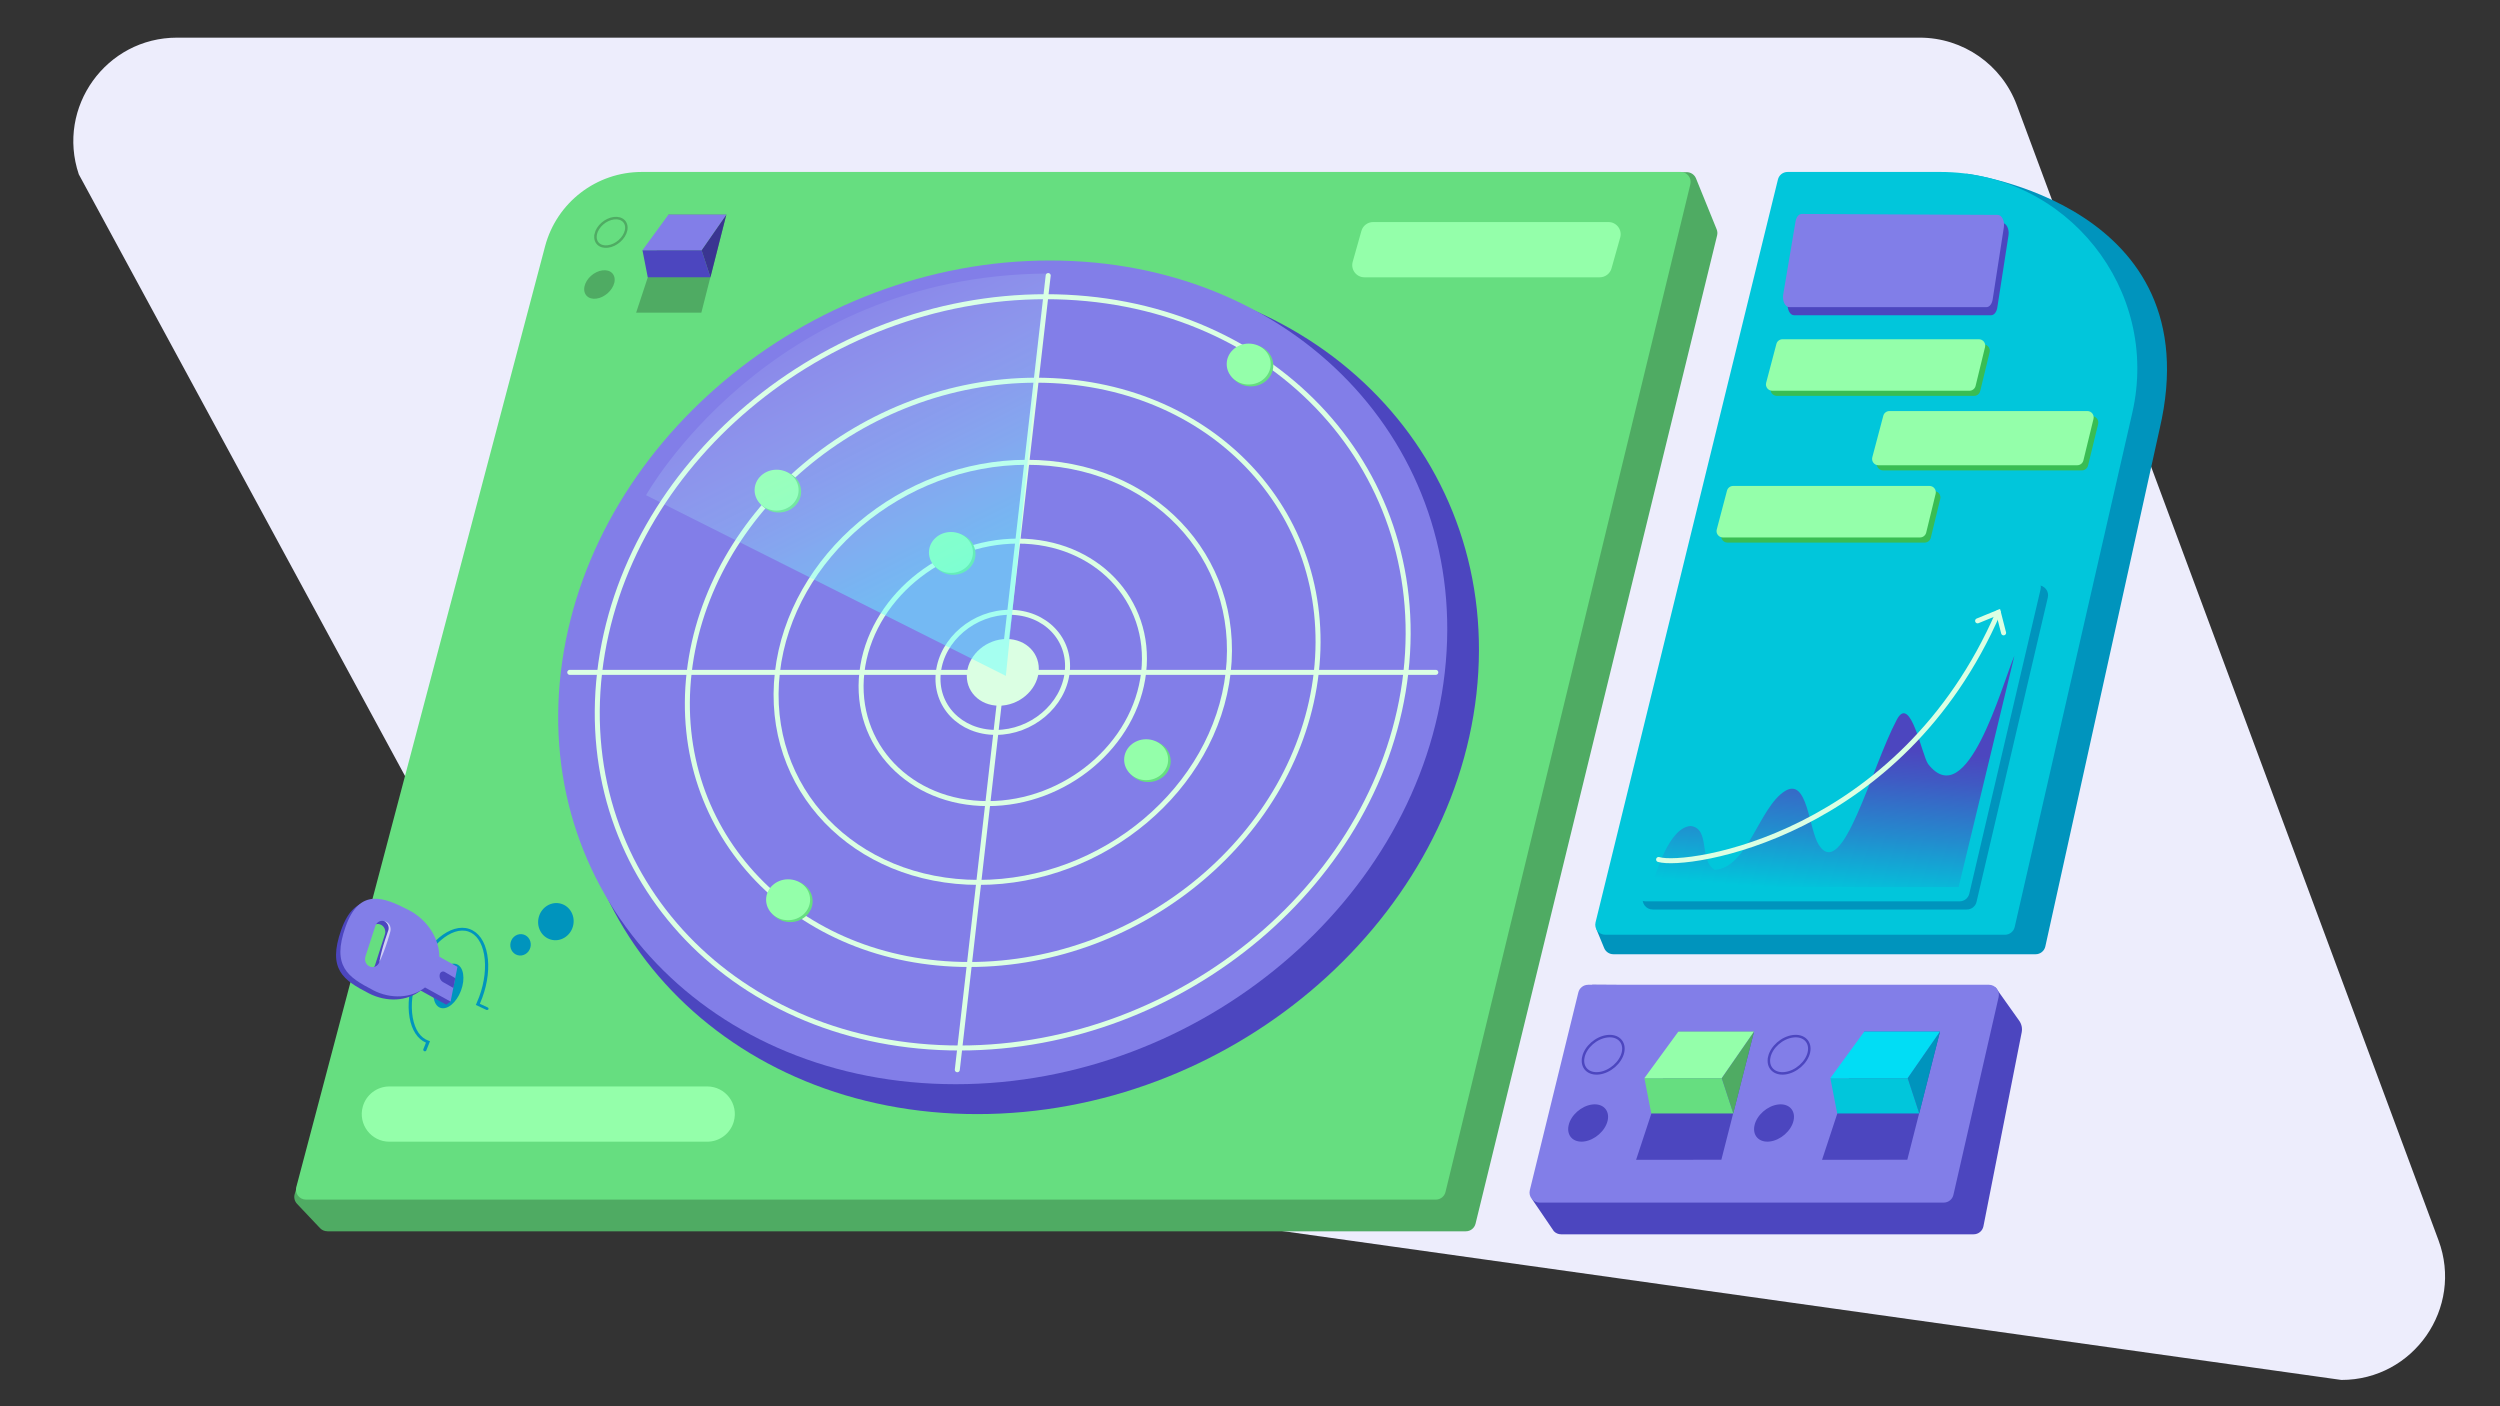 <svg xmlns="http://www.w3.org/2000/svg" xmlns:xlink="http://www.w3.org/1999/xlink" id="Layer_4" width="500" height="281.25" data-name="Layer 4" viewBox="0 0 500 281.25"><rect x="0" y="0" width="500" height="281.25" fill="#333333" stroke="none"/><defs><linearGradient id="linear-gradient" x1="364.7" x2="367.01" y1="178.35" y2="148.97" gradientUnits="userSpaceOnUse"><stop offset="0" stop-color="#01c6db"/><stop offset=".41" stop-color="#238bce"/><stop offset=".81" stop-color="#4059c3"/><stop offset="1" stop-color="#4c46bf"/></linearGradient><linearGradient id="linear-gradient-2" x1="159.51" x2="199.33" y1="57.59" y2="136.11" gradientUnits="userSpaceOnUse"><stop offset="0" stop-color="#fff" stop-opacity=".3"/><stop offset=".1" stop-color="rgba(229, 255, 255, .41)" stop-opacity=".41"/><stop offset=".41" stop-color="rgba(159, 255, 255, .73)" stop-opacity=".73"/><stop offset=".62" stop-color="rgba(115, 255, 255, .92)" stop-opacity=".92"/><stop offset=".73" stop-color="#63ffff"/></linearGradient><style>.cls-11,.cls-14,.cls-16,.cls-3,.cls-5,.cls-6,.cls-8,.cls-9{stroke-width:0}.cls-19,.cls-20,.cls-21{fill:none}.cls-3{fill:#4fab63}.cls-19{stroke-width:.5px}.cls-19,.cls-20,.cls-21{stroke-miterlimit:10}.cls-5{fill:#01c6db}.cls-6{fill:#4c46bf}.cls-8{fill:#827ee8}.cls-9{fill:#66de80}.cls-11{fill:#0094bd}.cls-14{fill:#94ffaa}.cls-19{stroke:#4c46bf}.cls-16{fill:#39bd53}.cls-20{stroke-linecap:round}.cls-20,.cls-21{stroke:#dbffe3}</style></defs><g><rect width="500" height="281.25" fill="none" stroke-width="0" rx="8" ry="8"/><path fill="#ededfc" stroke-width="0" d="M132.91,228.84l335.37,47.15c14.44,0,24.45-14.4,19.42-27.94L403.36,21.03c-3.02-8.12-10.76-13.5-19.42-13.5H35.4c-14.17,0-24.16,13.91-19.64,27.34l97.52,179.86c2.84,8.43,10.74,14.1,19.64,14.1Z"/></g><g><g><path d="M65.47,246.26h227.7c.92,0,1.72-.63,1.94-1.53l48.31-197.64c.1-.41.07-.84-.09-1.23l-4.13-10.18c-.31-.77-1.08-1.27-1.91-1.25l-218.34,6.29-60.01,198.08c-.21.69-.03,1.43.46,1.96l4.61,4.87c.38.4.9.62,1.45.62Z" class="cls-3"/><path d="M61.2,239.92h225.96c.92,0,1.73-.63,1.94-1.53l48.97-201.53c.31-1.26-.65-2.47-1.94-2.47h-207.78c-9.08,0-17.02,6.11-19.34,14.89l-49.75,188.13c-.34,1.27.62,2.51,1.93,2.51Z" class="cls-9"/><g><path d="M393.38,34.75l-31.43,5.98-42.64,145.19,1.52,3.69c.31.75,1.04,1.24,1.85,1.24h84.44c.94,0,1.75-.65,1.95-1.57l22.85-103.47c10.53-44.96-38.55-51.06-38.55-51.06Z" class="cls-11"/><path d="M318.44,196.96l-11.96,42.97,4.29,6.31c.38.4.9.62,1.45.62h82.51c.96,0,1.78-.68,1.96-1.62l7.65-38.78c.16-.81-.02-1.65-.5-2.32l-4.72-6.64-80.69-.54Z" class="cls-6"/><path d="M402.94,185.4l23.52-102.84c5.64-24.66-13.1-48.17-38.39-48.17h-30.55c-.93,0-1.73.63-1.94,1.53l-36.47,148.55c-.31,1.26.64,2.48,1.94,2.48h79.94c.93,0,1.74-.64,1.95-1.55Z" class="cls-5"/><path d="M317.61,196.96c-.92,0-1.72.63-1.94,1.52l-9.71,39.57c-.3,1.26.65,2.47,1.94,2.47h80.84c.96,0,1.78-.68,1.96-1.62l9.03-39.5c.29-1.25-.67-2.45-1.95-2.45h-80.17Z" class="cls-8"/></g><g><path d="M358.8,63.05h39.42c.59,0,1.1-.63,1.24-1.53l2.24-14.45c.19-1.26-.41-2.47-1.23-2.47l-39.19-.19c-.58,0-1.09.61-1.24,1.49l-2.47,14.64c-.21,1.27.4,2.51,1.23,2.51Z" class="cls-6"/><path d="M376.61,94.08h39.77c.58,0,1.09-.4,1.23-.97l2.02-8.31c.19-.8-.41-1.56-1.23-1.56h-39.59c-.57,0-1.08.39-1.22.94l-2.2,8.31c-.21.8.39,1.59,1.22,1.59Z" class="cls-16"/><path d="M355.36,79.18h39.45c.58,0,1.09-.4,1.23-.97l1.89-7.77c.19-.8-.41-1.56-1.23-1.56h-39.28c-.57,0-1.08.39-1.22.94l-2.05,7.77c-.21.8.39,1.59,1.22,1.59Z" class="cls-16"/><path fill="#817ee8" stroke-width="0" d="M357.87,61.43h39.42c.59,0,1.1-.63,1.24-1.53l2.24-14.45c.19-1.26-.41-2.47-1.23-2.47l-39.19-.19c-.58,0-1.09.61-1.24,1.49l-2.47,14.64c-.21,1.27.4,2.51,1.23,2.51Z"/><path d="M375.68,93.05h39.77c.58,0,1.09-.4,1.23-.97l2.02-8.31c.19-.8-.41-1.56-1.23-1.56h-39.59c-.57,0-1.08.39-1.22.94l-2.2,8.31c-.21.8.39,1.59,1.22,1.59Z" class="cls-14"/><path d="M330.53,181.9h62.84c.92,0,1.73-.63,1.94-1.53l14.25-60.85c.31-1.26-.65-2.47-1.94-2.47h-62.56c-.91,0-1.7.61-1.93,1.49l-14.53,60.85c-.34,1.27.62,2.51,1.93,2.51Z" class="cls-11"/><path d="M329.08,180.27h62.84c.92,0,1.73-.63,1.94-1.53l14.25-60.85c.31-1.26-.65-2.47-1.94-2.47h-62.56c-.91,0-1.7.61-1.93,1.49l-14.53,60.85c-.34,1.27.62,2.51,1.93,2.51Z" class="cls-5"/><path fill="url(#linear-gradient)" stroke-width="0" d="M402.9,131.1c-2.59,6.05-9.47,31.72-17.28,21.7-1.25-1.72-3.49-14.05-6.24-8.9-5.12,9.59-10.86,32.57-15.63,25.06-2.03-3.2-2.22-13.54-6.75-10.75-5.15,3.17-7.44,15.34-14.04,15.76-3.28-1.89-.81-8.26-4.82-8.77-4.3.26-6.95,9.39-7.85,12.22h61.43l11.17-46.31Z"/><path d="M354.44,78.15h39.45c.58,0,1.09-.4,1.23-.97l1.89-7.77c.19-.8-.41-1.56-1.23-1.56h-39.28c-.57,0-1.08.39-1.22.94l-2.05,7.77c-.21.8.39,1.59,1.22,1.59Z" class="cls-14"/><path d="M345.48,108.52h39.45c.58,0,1.09-.4,1.23-.97l1.89-7.77c.19-.8-.41-1.56-1.23-1.56h-39.28c-.57,0-1.08.39-1.22.94l-2.05,7.77c-.21.8.39,1.59,1.22,1.59Z" class="cls-16"/><path d="M344.56,107.49h39.45c.58,0,1.09-.4,1.23-.97l1.89-7.77c.19-.8-.41-1.56-1.23-1.56h-39.28c-.57,0-1.08.39-1.22.94l-2.05,7.77c-.21.8.39,1.59,1.22,1.59Z" class="cls-14"/></g></g><g><path d="M295.29,138.76c-5.22,46.42-49.91,84.06-99.83,84.06s-86.01-37.63-80.6-84.06c5.4-46.42,50.1-84.06,99.83-84.06s85.82,37.63,80.6,84.06Z" class="cls-6"/><path d="M288.96,134.47c-5.12,45.49-48.92,82.37-97.83,82.37s-84.27-36.88-78.97-82.37c5.3-45.49,49.1-82.37,97.83-82.37s84.09,36.88,78.97,82.37Z" class="cls-8"/><path d="M281.18,134.47c-4.68,41.49-44.62,75.13-89.23,75.13s-76.85-33.64-72.02-75.13c4.83-41.49,44.77-75.13,89.23-75.13s76.7,33.64,72.02,75.13Z" class="cls-21"/><path d="M263.26,134.47c-3.65,32.27-34.72,58.43-69.4,58.43s-59.76-26.16-56.02-58.43c3.74-32.27,34.81-58.43,69.4-58.43s59.67,26.16,56.02,58.43Z" class="cls-21"/><path d="M228.73,134.47c-1.65,14.5-15.61,26.25-31.18,26.25s-26.84-11.75-25.17-26.25c1.67-14.5,15.63-26.25,31.18-26.25s26.82,11.75,25.17,26.25Z" class="cls-21"/><path d="M213.44,134.47c-.76,6.63-7.14,12.01-14.26,12.01s-12.27-5.38-11.51-12.01c.76-6.63,7.15-12.01,14.26-12.01s12.27,5.38,11.51,12.01Z" class="cls-21"/><path fill="#dbffe3" stroke-width="0" d="M207.72,134.47c-.42,3.68-3.97,6.67-7.92,6.67s-6.82-2.99-6.4-6.67,3.97-6.67,7.92-6.67,6.82,2.99,6.4,6.67Z"/><path d="M245.64,134.47c-2.63,23.2-24.97,42.01-49.89,42.01s-42.95-18.81-40.27-42.01c2.68-23.2,25.02-42.01,49.89-42.01s42.9,18.81,40.27,42.01Z" class="cls-21"/><line x1="209.64" x2="191.46" y1="55.11" y2="213.95" class="cls-20"/><line x1="113.95" x2="287.16" y1="134.47" y2="134.47" class="cls-20"/></g><g><ellipse cx="158.04" cy="180.24" class="cls-9" rx="4.49" ry="4.18"/><ellipse cx="157.62" cy="179.95" class="cls-14" rx="4.4" ry="4.09"/></g><g><ellipse cx="229.65" cy="152.23" class="cls-9" rx="4.49" ry="4.18"/><ellipse cx="229.23" cy="151.94" class="cls-14" rx="4.4" ry="4.09"/></g><g><ellipse cx="250.17" cy="73.1" class="cls-9" rx="4.49" ry="4.18"/><ellipse cx="249.74" cy="72.81" class="cls-14" rx="4.4" ry="4.09"/></g><g><ellipse cx="190.61" cy="110.78" class="cls-9" rx="4.49" ry="4.18"/><ellipse cx="190.19" cy="110.49" class="cls-14" rx="4.4" ry="4.09"/></g><g><ellipse cx="155.74" cy="98.32" class="cls-9" rx="4.49" ry="4.18"/><ellipse cx="155.32" cy="98.03" class="cls-14" rx="4.4" ry="4.09"/></g><path fill="url(#linear-gradient-2)" stroke-width="0" d="M201.17,135.18l-71.96-36.14s24.47-43.92,80.16-44.33l-8.2,80.47Z" opacity=".46"/><g><path d="M399.67,122.47c-19.44,44.88-62.38,51.14-67.95,49.43" class="cls-20"/><polyline points="395.52 124.17 399.67 122.47 400.72 126.57" class="cls-20"/></g><path d="M141.44,217.29h-63.56c-2.48,0-4.65,1.65-5.32,4.03h0c-.99,3.53,1.66,7.02,5.32,7.02h63.56c2.48,0,4.65-1.65,5.32-4.03h0c.99-3.53-1.66-7.02-5.32-7.02Z" class="cls-14"/><path d="M321.69,44.41h-47.06c-1.09,0-2.06.73-2.35,1.78l-1.74,6.17c-.44,1.56.73,3.1,2.35,3.1h47.06c1.09,0,2.06-.73,2.35-1.78l1.74-6.17c.44-1.56-.73-3.1-2.35-3.1Z" class="cls-14"/><g><polygon points="350.82 206.29 344.27 231.95 327.22 231.96 335.69 206.29 350.82 206.29" class="cls-6"/><polygon points="344.35 215.62 346.66 222.69 350.82 206.29 344.35 215.62" class="cls-3"/><polygon points="328.88 215.62 344.35 215.62 346.66 222.69 330.25 222.69 328.88 215.62" class="cls-9"/><polygon points="350.82 206.29 344.35 215.62 328.88 215.62 335.69 206.29 350.82 206.29" class="cls-14"/><path d="M316.67,211.43c-.44,2.04.97,3.49,3.15,3.22,2.18-.27,4.32-2.14,4.78-4.18.45-2.04-.96-3.49-3.16-3.22-2.2.27-4.33,2.14-4.77,4.18Z" class="cls-19"/><path d="M313.72,225.08c-.45,2.04.93,3.49,3.08,3.22,2.15-.27,4.27-2.14,4.73-4.18.46-2.04-.92-3.49-3.09-3.22-2.16.27-4.28,2.14-4.72,4.18Z" class="cls-6"/></g><g><polygon points="388.01 206.29 381.46 231.95 364.41 231.96 372.87 206.29 388.01 206.29" class="cls-6"/><polygon points="381.54 215.62 383.85 222.69 388.01 206.29 381.54 215.62" class="cls-11"/><polygon points="366.07 215.62 381.54 215.62 383.85 222.69 367.44 222.69 366.07 215.62" class="cls-5"/><polygon fill="#01ddf5" stroke-width="0" points="388.01 206.29 381.54 215.62 366.07 215.62 372.87 206.29 388.01 206.29"/><path d="M353.85,211.43c-.44,2.04.97,3.49,3.15,3.22,2.18-.27,4.32-2.14,4.78-4.18.45-2.04-.96-3.49-3.16-3.22-2.2.27-4.33,2.14-4.77,4.18Z" class="cls-19"/><path d="M350.9,225.08c-.45,2.04.93,3.49,3.08,3.22,2.15-.27,4.27-2.14,4.73-4.18.46-2.04-.92-3.49-3.09-3.22-2.16.27-4.28,2.14-4.72,4.18Z" class="cls-6"/></g><g><polygon points="145.27 42.91 140.27 62.53 127.23 62.53 133.7 42.91 145.27 42.91" class="cls-3"/><polygon fill="#3a3591" stroke-width="0" points="140.32 50.04 142.09 55.45 145.27 42.91 140.32 50.04"/><polygon points="128.49 50.04 140.32 50.04 142.09 55.45 129.55 55.45 128.49 50.04" class="cls-6"/><polygon points="145.27 42.91 140.32 50.04 128.49 50.04 133.7 42.91 145.27 42.91" class="cls-8"/><path fill="none" stroke="#4fab63" stroke-miterlimit="10" stroke-width=".5" d="M119.15,46.84c-.33,1.56.74,2.67,2.41,2.46,1.67-.2,3.3-1.64,3.65-3.2.35-1.56-.74-2.67-2.42-2.46-1.68.2-3.31,1.64-3.65,3.2Z"/><path d="M116.9,57.27c-.34,1.56.71,2.67,2.35,2.46,1.64-.2,3.26-1.64,3.62-3.2.35-1.56-.7-2.67-2.36-2.46-1.66.2-3.27,1.64-3.61,3.2Z" class="cls-3"/></g><g><ellipse cx="111.18" cy="184.34" class="cls-11" rx="3.73" ry="3.54" transform="translate(-96.11 242.42) rotate(-74.56)"/><ellipse cx="104.11" cy="188.97" class="cls-11" rx="2.15" ry="2.04" transform="translate(-105.76 239.01) rotate(-74.56)"/><g><path d="M84.83,210.23s.02,0,.02.01c.17.06.35,0,.41-.15l.74-1.85-.31-.11c-1.59-.55-2.71-2.18-3.14-4.61-.44-2.5-.1-5.49.97-8.41,2.16-5.91,6.82-9.95,10.16-8.8,1.59.54,2.71,2.18,3.14,4.61.44,2.5.1,5.49-.97,8.41-.18.48-.37.96-.58,1.42l-.11.24,2.1.98c.14.07.35.02.42-.11.07-.14,0-.31-.16-.38l-1.55-.72c.17-.4.34-.81.49-1.22,1.1-3,1.45-6.08.99-8.66-.47-2.65-1.74-4.46-3.58-5.09-3.74-1.28-8.65,2.81-10.96,9.11-1.1,3-1.45,6.08-.99,8.66.44,2.5,1.6,4.25,3.27,4.97l-.53,1.33c-.05.14.02.29.18.36Z" class="cls-11"/><ellipse cx="89.68" cy="197.22" class="cls-11" rx="4.66" ry="2.68" transform="translate(-126.5 211.41) rotate(-69.31)"/><path d="M73.69,198.63c3.71,1.92,7.78,1.59,10.44-.52l5.12,2.83.87-.62-3.12-8.35c-.03-3.62-2.34-7.37-6.13-9.33-4.99-2.58-9.83-4.51-12.62,3.32-2.82,7.92.46,10.09,5.45,12.67ZM72.21,191.95l1.99-6.13c.25-.77,1.02-1.19,1.77-.96.82.25,1.28,1.17,1.01,2.02l-1.97,6.14c-.28.89-1.25,1.29-2.04.85h-.02c-.66-.37-.97-1.19-.73-1.92Z" class="cls-6"/><path d="M74.56,198.01c3.71,1.92,7.78,1.59,10.44-.52l5.12,2.83,1.37-6.95-3.62-2.03c-.03-3.62-2.34-7.37-6.13-9.33-4.99-2.58-9.83-4.51-12.62,3.32-2.82,7.92.46,10.09,5.45,12.67ZM73.08,191.32l1.99-6.13c.25-.77,1.02-1.19,1.77-.96.82.25,1.28,1.17,1.01,2.02l-1.97,6.14c-.28.89-1.25,1.29-2.04.85h-.02c-.66-.37-.97-1.19-.73-1.92Z" class="cls-8"/><path fill="#d1cff6" stroke-width="0" d="M75.88,192.39c.65-1.35,1.16-2.75,1.62-4.17l.33-1.07.15-.54.08-.27c.02-.1.05-.21.06-.32.04-.43-.08-.87-.32-1.2-.25-.32-.59-.55-.96-.59.67.31,1.01,1.09.86,1.72l-.71,2.08c-.45,1.42-.86,2.86-1.12,4.36Z"/><path d="M91.04,195.62l-2.09-1.23c-.38-.22-.85-.03-.98.41h0c-.18.63.09,1.31.65,1.63l2.06,1.16.37-1.97Z" class="cls-6"/></g></g></g></svg>